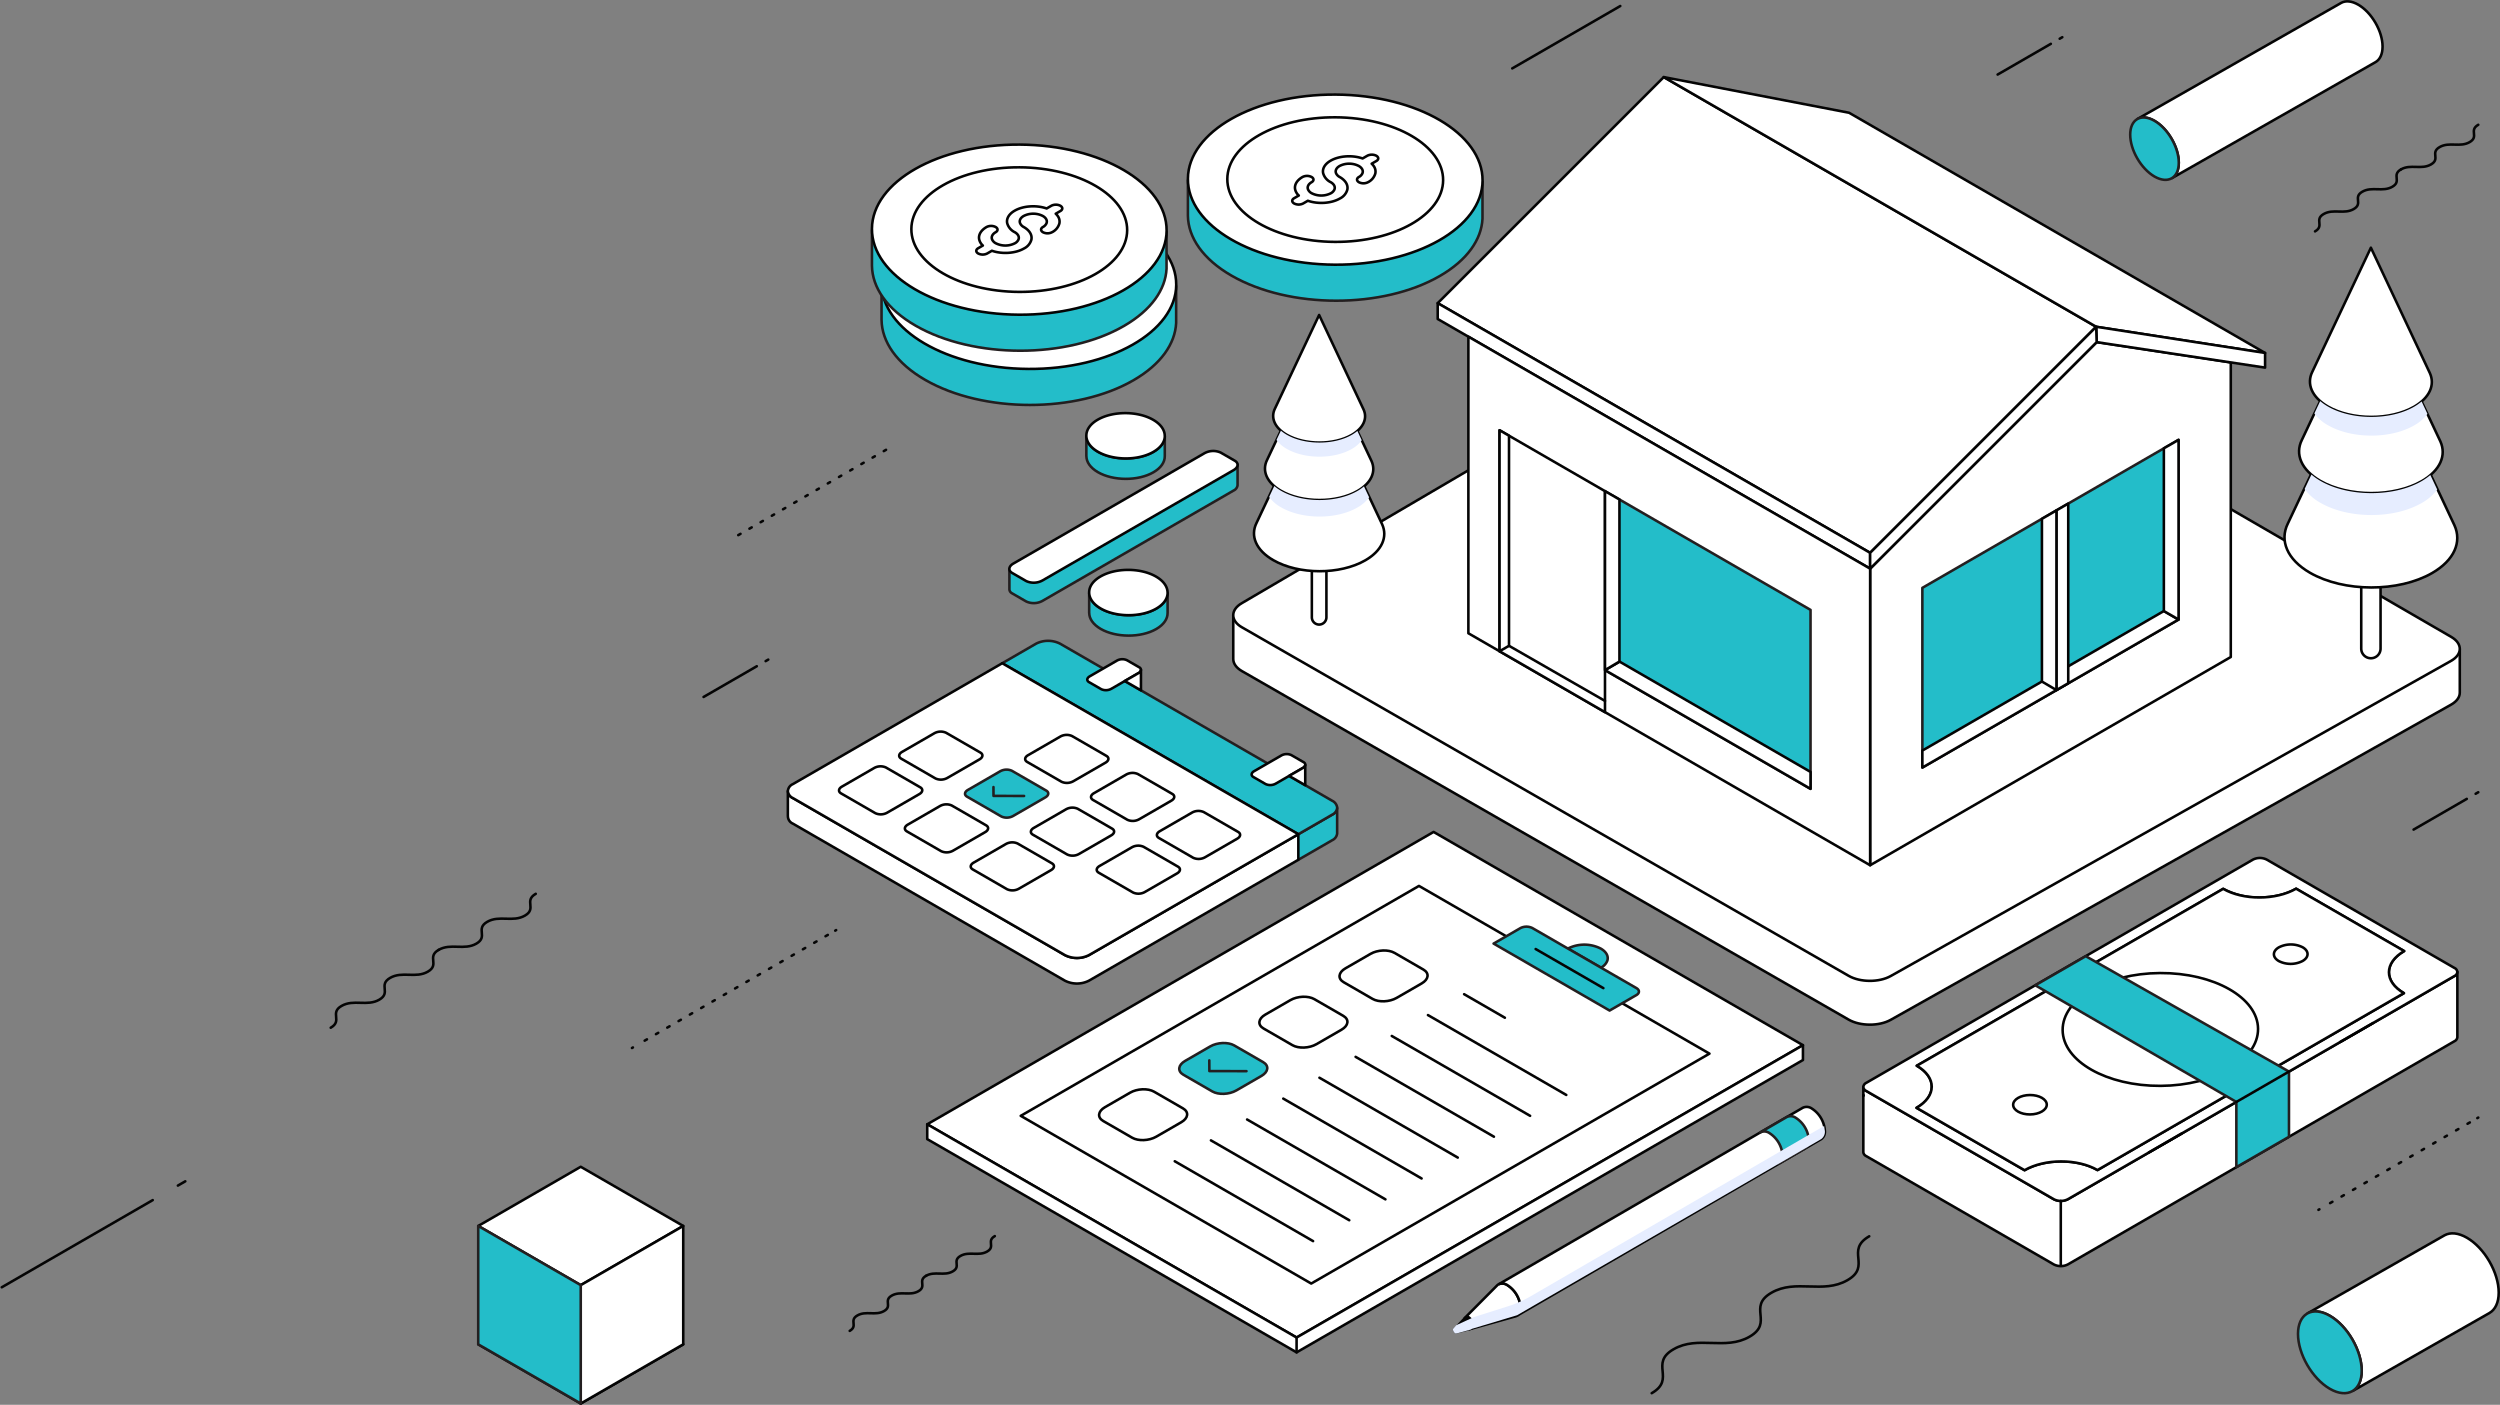 <svg xmlns="http://www.w3.org/2000/svg" width="967.005" height="543.383" viewBox="0 0 967.005 543.383">
  <rect x="0" y="0" width="967.005" height="543.383" fill="#808080" stroke="none"/>
  <g id="Group_66" data-name="Group 66" transform="translate(-743.636 -81.258)">
    <g id="Group_3" data-name="Group 3" transform="translate(1677.216 387.703)">
      <line id="Line_1" data-name="Line 1" x1="20.577" y2="11.881" transform="translate(0 2.563)" fill="#fff" stroke="#040404" stroke-linecap="round" stroke-linejoin="round" stroke-width="1"/>
      <line id="Line_2" data-name="Line 2" x1="1.008" y2="0.582" transform="translate(24.008)" fill="#fff" stroke="#040404" stroke-linecap="round" stroke-linejoin="round" stroke-width="1"/>
    </g>
    <g id="Group_4" data-name="Group 4" transform="translate(744.319 538.192)">
      <line id="Line_3" data-name="Line 3" x1="58.391" y2="33.715" transform="translate(0 7.273)" fill="#fff" stroke="#040404" stroke-linecap="round" stroke-linejoin="round" stroke-width="1"/>
      <line id="Line_4" data-name="Line 4" x1="2.86" y2="1.651" transform="translate(68.126)" fill="#fff" stroke="#040404" stroke-linecap="round" stroke-linejoin="round" stroke-width="1"/>
    </g>
    <g id="Group_5" data-name="Group 5" transform="translate(1015.783 336.399)">
      <line id="Line_5" data-name="Line 5" x1="20.577" y2="11.881" transform="translate(0 2.563)" fill="#fff" stroke="#040404" stroke-linecap="round" stroke-linejoin="round" stroke-width="1"/>
      <line id="Line_6" data-name="Line 6" x1="1.008" y2="0.582" transform="translate(24.008 0)" fill="#fff" stroke="#040404" stroke-linecap="round" stroke-linejoin="round" stroke-width="1"/>
    </g>
    <g id="Group_6" data-name="Group 6" transform="translate(1516.322 95.652)">
      <line id="Line_7" data-name="Line 7" x1="20.577" y2="11.881" transform="translate(0 2.563)" fill="#fff" stroke="#040404" stroke-linecap="round" stroke-linejoin="round" stroke-width="1"/>
      <line id="Line_8" data-name="Line 8" x1="1.008" y2="0.582" transform="translate(24.008)" fill="#fff" stroke="#040404" stroke-linecap="round" stroke-linejoin="round" stroke-width="1"/>
    </g>
    <g id="Group_9" data-name="Group 9" transform="translate(1640.418 513.539)">
      <g id="Group_8" data-name="Group 8" transform="translate(0 0)">
        <line id="Line_9" data-name="Line 9" x1="61.814" y2="35.692" fill="#fff"/>
        <g id="Group_7" data-name="Group 7">
          <line id="Line_10" data-name="Line 10" x1="0.356" y2="0.205" transform="translate(61.459)" fill="none" stroke="#040404" stroke-linecap="round" stroke-linejoin="round" stroke-width="1"/>
          <line id="Line_11" data-name="Line 11" x1="56.739" y2="32.761" transform="translate(1.81 1.885)" fill="none" stroke="#040404" stroke-linecap="round" stroke-linejoin="round" stroke-width="1" stroke-dasharray="1.023 4.092"/>
          <line id="Line_12" data-name="Line 12" x1="0.355" y2="0.205" transform="translate(0 35.486)" fill="none" stroke="#040404" stroke-linecap="round" stroke-linejoin="round" stroke-width="1"/>
        </g>
      </g>
    </g>
    <g id="Group_10" data-name="Group 10" transform="translate(1026.072 255.249)">
      <line id="Line_13" data-name="Line 13" x1="60.279" y2="34.805" transform="translate(0)" fill="#fff" stroke="#040404" stroke-linecap="round" stroke-linejoin="round" stroke-width="1" stroke-dasharray="1 4"/>
    </g>
    <g id="Group_11" data-name="Group 11" transform="translate(1639.102 129.524)">
      <path id="Path_13" data-name="Path 13" d="M1867.436,160.958c-3.736,2.158.408,4.551-3.329,6.707s-7.881-.236-11.618,1.922.407,4.551-3.331,6.709-7.883-.235-11.622,1.924.406,4.551-3.332,6.709" transform="translate(-1834.205 -143.696)" fill="none" stroke="#040404" stroke-linecap="round" stroke-linejoin="round" stroke-width="1"/>
      <path id="Path_14" data-name="Path 14" d="M1904.582,139.932c-3.736,2.157.408,4.55-3.328,6.707s-7.881-.236-11.618,1.922.406,4.551-3.331,6.708-7.884-.234-11.623,1.924" transform="translate(-1841.451 -139.932)" fill="none" stroke="#040404" stroke-linecap="round" stroke-linejoin="round" stroke-width="1"/>
    </g>
    <g id="Group_12" data-name="Group 12" transform="translate(1072.308 559.391)">
      <path id="Path_15" data-name="Path 15" d="M1173.364,682.221c-3.322,1.918.362,4.045-2.959,5.963s-7.006-.209-10.327,1.708.361,4.045-2.961,5.963-7.008-.208-10.331,1.711.362,4.046-2.961,5.964" transform="translate(-1143.825 -666.876)" fill="none" stroke="#040404" stroke-linecap="round" stroke-linejoin="round" stroke-width="1"/>
      <path id="Path_16" data-name="Path 16" d="M1206.383,663.53c-3.321,1.918.363,4.045-2.959,5.963s-7.005-.209-10.327,1.708.362,4.045-2.96,5.964-7.008-.209-10.331,1.71" transform="translate(-1150.266 -663.53)" fill="none" stroke="#040404" stroke-linecap="round" stroke-linejoin="round" stroke-width="1"/>
    </g>
    <g id="Group_13" data-name="Group 13" transform="translate(1382.523 559.454)">
      <path id="Path_17" data-name="Path 17" d="M1605.815,663.607c-9.461,5.462,1.033,11.52-8.428,16.982s-19.953-.6-29.414,4.866,1.03,11.522-8.432,16.985-19.96-.593-29.426,4.873,1.03,11.522-8.434,16.985" transform="translate(-1521.68 -663.607)" fill="none" stroke="#040404" stroke-linecap="round" stroke-linejoin="round" stroke-width="1"/>
    </g>
    <g id="Group_14" data-name="Group 14" transform="translate(1567.6 81.79)">
      <path id="Path_18" data-name="Path 18" d="M1845.355,99.28c0,2.97-1.049,5.054-2.745,6.022l0,0-78.687,44.834c1.62-1,2.614-3.053,2.614-5.948,0-5.951-4.207-13.2-9.4-16.2-2.537-1.465-4.839-1.642-6.529-.746l78.547-44.754.242-.139h0c1.694-.914,4.006-.745,6.558.726C1841.147,86.076,1845.355,93.33,1845.355,99.28Z" transform="translate(-1747.738 -81.79)" fill="#fff" stroke="#040404" stroke-linecap="round" stroke-linejoin="round" stroke-width="1"/>
      <path id="Path_19" data-name="Path 19" d="M1756.511,137.785c-2.537-1.465-4.839-1.642-6.529-.746l-.282.163c-1.6,1.006-2.588,3.053-2.588,5.932,0,5.95,4.208,13.2,9.4,16.2,2.611,1.507,4.974,1.652,6.677.663.036-.02.071-.042.105-.062,1.62-1,2.614-3.053,2.614-5.948C1765.907,148.034,1761.7,140.78,1756.511,137.785Z" transform="translate(-1747.112 -91.583)" fill="#23bdc9" stroke="#231f20" stroke-linecap="round" stroke-linejoin="round" stroke-width="1"/>
    </g>
    <g id="Group_15" data-name="Group 15" transform="translate(928.614 532.567)">
      <path id="Path_20" data-name="Path 20" d="M1048.1,653.75l-39.649,22.894L968.8,653.75l39.649-22.893Z" transform="translate(-968.799 -630.857)" fill="#fff" stroke="#040404" stroke-linecap="round" stroke-linejoin="round" stroke-width="1"/>
      <path id="Path_21" data-name="Path 21" d="M1048.1,709.521l-39.649,22.893L968.8,709.521l39.649-22.893Z" transform="translate(-968.799 -640.84)" fill="#fff" stroke="#040404" stroke-linecap="round" stroke-linejoin="round" stroke-width="1"/>
      <path id="Path_22" data-name="Path 22" d="M1056.743,704.529V658.742l-39.649,22.894v45.787Z" transform="translate(-977.444 -635.848)" fill="#fff" stroke="#040404" stroke-linecap="round" stroke-linejoin="round" stroke-width="1"/>
      <path id="Path_23" data-name="Path 23" d="M1008.448,681.635,968.8,658.742v45.787l39.649,22.893Z" transform="translate(-968.799 -635.848)" fill="#23bdc9" stroke="#231f20" stroke-linecap="round" stroke-linejoin="round" stroke-width="1"/>
    </g>
    <g id="Group_16" data-name="Group 16" transform="translate(1328.581 83.59)">
      <line id="Line_14" data-name="Line 14" x1="41.778" y2="24.123" transform="translate(0)" fill="#fff" stroke="#040404" stroke-linecap="round" stroke-linejoin="round" stroke-width="1"/>
    </g>
    <g id="Group_17" data-name="Group 17" transform="translate(871.563 426.988)">
      <path id="Path_24" data-name="Path 24" d="M913.034,479.947c-4.694,2.709.512,5.715-4.181,8.425s-9.9-.3-14.594,2.414.511,5.717-4.184,8.427-9.9-.294-14.6,2.417.511,5.717-4.184,8.427" transform="translate(-871.293 -458.263)" fill="none" stroke="#040404" stroke-linecap="round" stroke-linejoin="round" stroke-width="1"/>
      <path id="Path_25" data-name="Path 25" d="M959.693,453.535c-4.694,2.709.512,5.716-4.181,8.425s-9.9-.3-14.593,2.415.511,5.716-4.184,8.427-9.9-.294-14.6,2.418" transform="translate(-880.395 -453.535)" fill="none" stroke="#040404" stroke-linecap="round" stroke-linejoin="round" stroke-width="1"/>
    </g>
    <g id="Group_20" data-name="Group 20" transform="translate(988.088 441.026)">
      <g id="Group_19" data-name="Group 19" transform="translate(0 0)">
        <line id="Line_15" data-name="Line 15" x1="78.97" y2="45.597" fill="#fff"/>
        <g id="Group_18" data-name="Group 18">
          <line id="Line_16" data-name="Line 16" x1="0.355" y2="0.205" transform="translate(78.614)" fill="none" stroke="#040404" stroke-linecap="round" stroke-linejoin="round" stroke-width="1"/>
          <line id="Line_17" data-name="Line 17" x1="73.951" y2="42.699" transform="translate(1.792 1.863)" fill="none" stroke="#040404" stroke-linecap="round" stroke-linejoin="round" stroke-width="1" stroke-dasharray="1.01 4.039"/>
          <line id="Line_18" data-name="Line 18" x1="0.355" y2="0.205" transform="translate(0 45.392)" fill="none" stroke="#040404" stroke-linecap="round" stroke-linejoin="round" stroke-width="1"/>
        </g>
      </g>
    </g>
    <g id="Group_21" data-name="Group 21" transform="translate(1632.508 558.319)">
      <path id="Path_26" data-name="Path 26" d="M1904.627,685.148c0,3.894-1.375,6.625-3.6,7.894l0,.007-52.821,30.1c2.123-1.311,3.427-4,3.427-7.8,0-7.8-5.515-17.309-12.317-21.236-3.326-1.919-6.343-2.151-8.559-.978l52.638-29.992.317-.182h0c2.22-1.2,5.252-.978,8.6.952C1899.113,667.842,1904.627,677.35,1904.627,685.148Z" transform="translate(-1826.994 -662.224)" fill="#fff" stroke="#040404" stroke-linecap="round" stroke-linejoin="round" stroke-width="1"/>
      <path id="Path_27" data-name="Path 27" d="M1838.494,700.7c-3.326-1.919-6.343-2.151-8.559-.978l-.369.213c-2.1,1.319-3.392,4-3.392,7.775,0,7.8,5.515,17.3,12.32,21.233,3.423,1.976,6.52,2.166,8.753.869.048-.026.092-.054.137-.08,2.123-1.311,3.427-4,3.427-7.8C1850.811,714.132,1845.3,704.625,1838.494,700.7Z" transform="translate(-1826.174 -668.808)" fill="#23bdc9" stroke="#231f20" stroke-linecap="round" stroke-linejoin="round" stroke-width="1"/>
    </g>
    <g id="Group_65" data-name="Group 65" transform="translate(1048.381 111.076)">
      <g id="Group_28" data-name="Group 28" transform="translate(172.277 65.989)">
        <g id="Group_23" data-name="Group 23" transform="translate(0 10.476)">
          <path id="Path_28" data-name="Path 28" d="M1798.949,358.961V375.9c.023,1.7-1.108,3.4-3.378,4.679l-216.732,121.9c-4.485,2.525-11.806,2.494-16.267-.07l-234.7-134.823c-2.231-1.286-3.346-2.974-3.346-4.671V346.089l12.278,6.987,204.316-119.913c4.454-2.58,11.751-2.571,16.2.008l221.5,128.386.341-1.364Z" transform="translate(-1324.521 -214.293)" fill="#fff" stroke="#040404" stroke-linecap="round" stroke-linejoin="round" stroke-width="1"/>
          <g id="Group_22" data-name="Group 22">
            <path id="Path_29" data-name="Path 29" d="M1578.838,481.847c-4.486,2.523-11.807,2.489-16.27-.074l-234.7-134.823c-4.463-2.564-4.468-6.767-.011-9.341l213.256-125.082c4.457-2.575,11.746-2.569,16.2.011L1795.63,350.665c4.453,2.581,4.426,6.757-.06,9.28Z" transform="translate(-1324.521 -210.599)" fill="#fff"/>
            <path id="Path_30" data-name="Path 30" d="M1578.838,481.847c-4.486,2.523-11.807,2.489-16.27-.074l-234.7-134.823c-4.463-2.564-4.468-6.767-.011-9.341l213.256-125.082c4.457-2.575,11.746-2.569,16.2.011L1795.63,350.665c4.453,2.581,4.426,6.757-.06,9.28Z" transform="translate(-1324.521 -210.599)" fill="none" stroke="#040404" stroke-linecap="round" stroke-linejoin="round" stroke-width="1"/>
          </g>
        </g>
        <g id="Group_25" data-name="Group 25" transform="translate(8.022 26.022)">
          <g id="Group_24" data-name="Group 24" transform="translate(22.38 88.815)">
            <path id="Path_31" data-name="Path 31" d="M1364.37,368.657a2.818,2.818,0,0,1-2.818-2.818v-25.3a2.818,2.818,0,1,1,5.636,0v25.3A2.818,2.818,0,0,1,1364.37,368.657Z" transform="translate(-1361.552 -337.716)" fill="#fff" stroke="#040404" stroke-linecap="round" stroke-linejoin="round" stroke-width="1"/>
          </g>
          <path id="Path_32" data-name="Path 32" d="M1377.369,330.785c-9.805,5.659-25.754,5.625-35.637-.068-6.732-3.885-8.9-9.409-6.484-14.322l.113-.237,24.127-51.124,24.387,51.858C1386.044,321.7,1383.875,327.023,1377.369,330.785Z" transform="translate(-1334.292 -235.89)" fill="#fff" stroke="#040404" stroke-linecap="round" stroke-linejoin="round" stroke-width="1"/>
          <path id="Path_33" data-name="Path 33" d="M1375.28,300.536c-8.15,4.705-21.41,4.676-29.626-.056-5.6-3.231-7.4-7.822-5.39-11.908l.094-.2,20.057-42.5,20.274,43.111C1382.492,292.987,1380.689,297.409,1375.28,300.536Z" transform="translate(-1335.219 -232.46)" fill="#fff" stroke="#040404" stroke-linecap="round" stroke-linejoin="round" stroke-width="1"/>
          <path id="Path_34" data-name="Path 34" d="M1373.721,275.922c-6.917,3.992-18.169,3.969-25.142-.048-4.75-2.741-6.28-6.638-4.575-10.1l.08-.167,17.022-36.067,17.2,36.585C1379.842,269.515,1378.311,273.268,1373.721,275.922Z" transform="translate(-1335.91 -229.535)" fill="#fff" stroke="#040404" stroke-linecap="round" stroke-linejoin="round" stroke-width="1"/>
          <path id="Path_35" data-name="Path 35" d="M1377.878,287.759a11.855,11.855,0,0,1-3.873,3.37c-6.923,3.994-18.168,3.969-25.144-.052a12.21,12.21,0,0,1-3.96-3.44l1.7-3.6a15.011,15.011,0,0,0,2.261,1.586c6.975,4.02,18.221,4.046,25.144.052a14.326,14.326,0,0,0,2.175-1.525Z" transform="translate(-1336.191 -239.292)" fill="#e6edff" style="mix-blend-mode: multiply;isolation: isolate"/>
          <path id="Path_36" data-name="Path 36" d="M1380.1,314.5a13.906,13.906,0,0,1-4.541,3.951c-8.116,4.684-21.3,4.653-29.479-.061a14.3,14.3,0,0,1-4.643-4.033l1.991-4.216a17.626,17.626,0,0,0,2.652,1.859c8.177,4.714,21.363,4.745,29.479.062a16.842,16.842,0,0,0,2.55-1.788Z" transform="translate(-1335.571 -243.965)" fill="#e6edff" style="mix-blend-mode: multiply;isolation: isolate"/>
        </g>
        <g id="Group_27" data-name="Group 27" transform="translate(406.629)">
          <g id="Group_26" data-name="Group 26" transform="translate(29.678 117.776)">
            <path id="Path_37" data-name="Path 37" d="M1859.7,382.326a3.737,3.737,0,0,1-3.737-3.737V345.032a3.737,3.737,0,0,1,7.473,0v33.556A3.736,3.736,0,0,1,1859.7,382.326Z" transform="translate(-1855.962 -341.296)" fill="#fff" stroke="#040404" stroke-linecap="round" stroke-linejoin="round" stroke-width="1"/>
          </g>
          <path id="Path_38" data-name="Path 38" d="M1876.936,332.1c-13,7.5-34.151,7.46-47.258-.09-8.927-5.152-11.8-12.477-8.6-18.993l.15-.315,31.995-67.794,32.339,68.768C1888.44,320.061,1885.564,327.117,1876.936,332.1Z" transform="translate(-1819.813 -206.266)" fill="#fff" stroke="#040404" stroke-linecap="round" stroke-linejoin="round" stroke-width="1"/>
          <path id="Path_39" data-name="Path 39" d="M1874.166,291.993c-10.808,6.239-28.391,6.2-39.287-.075-7.422-4.284-9.812-10.373-7.147-15.789l.125-.262,26.6-56.358,26.885,57.168C1883.73,281.981,1881.339,287.846,1874.166,291.993Z" transform="translate(-1821.042 -201.718)" fill="#fff" stroke="#040404" stroke-linecap="round" stroke-linejoin="round" stroke-width="1"/>
          <path id="Path_40" data-name="Path 40" d="M1872.1,259.352c-9.172,5.294-24.093,5.262-33.34-.064-6.3-3.635-8.326-8.8-6.065-13.4l.106-.222,22.572-47.828,22.814,48.515C1880.216,250.856,1878.187,255.833,1872.1,259.352Z" transform="translate(-1821.959 -197.839)" fill="#fff" stroke="#040404" stroke-linecap="round" stroke-linejoin="round" stroke-width="1"/>
          <path id="Path_41" data-name="Path 41" d="M1877.611,275.049a15.742,15.742,0,0,1-5.136,4.469c-9.179,5.3-24.093,5.263-33.342-.069a16.181,16.181,0,0,1-5.251-4.561l2.252-4.767a19.958,19.958,0,0,0,3,2.1c9.249,5.331,24.163,5.366,33.342.07a19.014,19.014,0,0,0,2.884-2.023Z" transform="translate(-1822.332 -210.778)" fill="#e6edff" style="mix-blend-mode: multiply;isolation: isolate"/>
          <path id="Path_42" data-name="Path 42" d="M1880.559,310.515a18.45,18.45,0,0,1-6.021,5.24c-10.763,6.21-28.248,6.17-39.092-.08a18.971,18.971,0,0,1-6.156-5.348l2.64-5.59a23.38,23.38,0,0,0,3.515,2.465c10.844,6.251,28.329,6.291,39.092.081a22.327,22.327,0,0,0,3.381-2.371Z" transform="translate(-1821.51 -216.975)" fill="#e6edff" style="mix-blend-mode: multiply;isolation: isolate"/>
        </g>
      </g>
      <path id="Path_43" data-name="Path 43" d="M1764.085,250.191v113.94l-139.5,80.549V329.966l87.627-87.627Z" transform="translate(-1205.959 -139.816)" fill="#fff" stroke="#040404" stroke-linecap="round" stroke-linejoin="round" stroke-width="1"/>
      <g id="Group_29" data-name="Group 29" transform="translate(257.264 398.32)">
        <path id="Path_44" data-name="Path 44" d="M1429.715,708.4c0,.53-.374.742-.836.475a1.84,1.84,0,0,1-.836-1.441c0-.53.374-.742.836-.475A1.84,1.84,0,0,1,1429.715,708.4Z" transform="translate(-1428.04 -621.289)" fill="#040404"/>
        <path id="Path_45" data-name="Path 45" d="M1436.068,705.212a1.835,1.835,0,0,1-.258,1.013.831.831,0,0,1-.587.354l-.064.015L1429.408,708l-1.146-2.034,3.9-4.107h0a1.082,1.082,0,0,1,.8-.456,1.5,1.5,0,0,1,.984.167A4.654,4.654,0,0,1,1436.068,705.212Z" transform="translate(-1428.079 -620.312)" fill="#040404"/>
        <path id="Path_46" data-name="Path 46" d="M1455.32,695.151a3.494,3.494,0,0,1-1.36,3.131,2.356,2.356,0,0,1-.794.333h-.01l-16.639,4.657c.164-.248.649-.42.649-.841a4.653,4.653,0,0,0-2.114-3.642c-.382-.218-.344-.284-.652-.259l11.823-11.9,0,0a2.5,2.5,0,0,1,.585-.466h0a3.539,3.539,0,0,1,3.5.378A11,11,0,0,1,1455.32,695.151Z" transform="translate(-1429.178 -617.531)" fill="#fff" stroke="#040404" stroke-miterlimit="10" stroke-width="1"/>
        <path id="Path_47" data-name="Path 47" d="M1575.743,611.931a3.487,3.487,0,0,1-1.429,3.185L1456.673,683.39l0,0a3.494,3.494,0,0,0,1.36-3.131,11,11,0,0,0-5-8.61,3.54,3.54,0,0,0-3.5-.378l117.586-68.244.1-.055a3.5,3.5,0,0,1,3.533.352A11.005,11.005,0,0,1,1575.743,611.931Z" transform="translate(-1431.885 -602.634)" fill="#fff" stroke="#040404" stroke-miterlimit="10" stroke-width="1"/>
        <path id="Path_48" data-name="Path 48" d="M1572.92,613.257a3.5,3.5,0,0,1,3.533.352,11,11,0,0,1,5,8.61,3.489,3.489,0,0,1-1.429,3.186l10.175-5.925a3.49,3.49,0,0,0,1.429-3.186,11,11,0,0,0-5-8.61,3.476,3.476,0,0,0-3.525-.338Z" transform="translate(-1453.974 -603.417)" fill="#23bdc9" stroke="#231f20" stroke-linecap="round" stroke-linejoin="round" stroke-width="1"/>
        <path id="Path_49" data-name="Path 49" d="M1571.892,613.537a3.488,3.488,0,0,1-1.429,3.185l-16.381,9.5-101.226,58.611-17.476,5.27-.4.266-5.617,1.557v0a.649.649,0,0,1-.491-.1,1.842,1.842,0,0,1-.833-1.438.611.611,0,0,1,.178-.487v0l1.087-1.2,6.9-3.168.065-.015,13.32-4.225a41.652,41.652,0,0,0,8.319-3.68l97.3-56.473,16.381-9.5Z" transform="translate(-1428.039 -604.245)" fill="#e6edff" style="mix-blend-mode: multiply;isolation: isolate"/>
      </g>
      <path id="Path_50" data-name="Path 50" d="M1420.851,204.9l87.44-87.44,167.263,96.578-87.443,87.443Z" transform="translate(-1169.488 -117.462)" fill="#fff" stroke="#040404" stroke-linecap="round" stroke-linejoin="round" stroke-width="1"/>
      <path id="Path_51" data-name="Path 51" d="M1588.112,320.548v6.129L1420.851,230.1v-6.129Z" transform="translate(-1169.488 -136.528)" fill="#fff" stroke="#040404" stroke-linecap="round" stroke-linejoin="round" stroke-width="1"/>
      <path id="Path_52" data-name="Path 52" d="M1590.7,329.506V444.221l-155.4-89.733V239.773Z" transform="translate(-1172.074 -139.357)" fill="#fff" stroke="#040404" stroke-linecap="round" stroke-linejoin="round" stroke-width="1"/>
      <path id="Path_53" data-name="Path 53" d="M1527.358,117.462l71.684,13.8,160.906,92.907-65.327-10.126Z" transform="translate(-1188.555 -117.462)" fill="#fff" stroke="#040404" stroke-linecap="round" stroke-linejoin="round" stroke-width="1"/>
      <path id="Path_54" data-name="Path 54" d="M1796.419,245.224V250.9l-65.143-9.86-.184-5.945Z" transform="translate(-1225.026 -138.52)" fill="#fff" stroke="#040404" stroke-linecap="round" stroke-linejoin="round" stroke-width="1"/>
      <g id="Group_34" data-name="Group 34" transform="translate(275.286 136.604)">
        <g id="Group_30" data-name="Group 30" transform="translate(40.782 23.557)">
          <path id="Path_55" data-name="Path 55" d="M1579.17,427.692v-69.22l-79.505-45.927v69.218Z" transform="translate(-1499.665 -312.545)" fill="#23bdc9" stroke="#231f20" stroke-linecap="round" stroke-linejoin="round" stroke-width="1"/>
          <path id="Path_56" data-name="Path 56" d="M1579.17,435.531l-.011,6.536-79.495-45.925,5.662-3.269Z" transform="translate(-1499.665 -326.925)" fill="#fff" stroke="#040404" stroke-linecap="round" stroke-linejoin="round" stroke-width="1"/>
        </g>
        <g id="Group_33" data-name="Group 33">
          <g id="Group_31" data-name="Group 31">
            <path id="Path_57" data-name="Path 57" d="M1490.773,307.409l-40.782-23.557v85.484l40.782,23.557Z" transform="translate(-1449.991 -283.852)" fill="#fff" stroke="#040404" stroke-linecap="round" stroke-linejoin="round" stroke-width="1"/>
          </g>
          <g id="Group_32" data-name="Group 32">
            <path id="Path_58" data-name="Path 58" d="M1449.991,283.852l3.656,2.111v81.263l-3.656,2.111Z" transform="translate(-1449.991 -283.852)" fill="#fff" stroke="#040404" stroke-linecap="round" stroke-linejoin="round" stroke-width="1"/>
          </g>
          <line id="Line_19" data-name="Line 19" x2="37.126" y2="21.319" transform="translate(3.656 83.374)" fill="#fff" stroke="#040404" stroke-linecap="round" stroke-linejoin="round" stroke-width="1"/>
        </g>
        <path id="Path_59" data-name="Path 59" d="M1499.665,381.763l5.59-3.311V315.771l-5.59-3.227Z" transform="translate(-1458.883 -288.988)" fill="#fff" stroke="#040404" stroke-linecap="round" stroke-linejoin="round" stroke-width="1"/>
      </g>
      <g id="Group_36" data-name="Group 36" transform="translate(438.827 140.317)">
        <path id="Path_60" data-name="Path 60" d="M1649.2,415.127l-.011-69.5,99.086-57.256.011,69.5Z" transform="translate(-1649.191 -288.374)" fill="#23bdc9" stroke="#231f20" stroke-linecap="round" stroke-linejoin="round" stroke-width="1"/>
        <path id="Path_61" data-name="Path 61" d="M1649.191,423l.011,6.563,99.086-57.256-5.685-3.283Z" transform="translate(-1649.191 -302.812)" fill="#fff" stroke="#040404" stroke-linecap="round" stroke-linejoin="round" stroke-width="1"/>
        <path id="Path_62" data-name="Path 62" d="M1768.656,288.374l-5.685,3.278v62.936l5.685,3.283Z" transform="translate(-1669.559 -288.374)" fill="#fff" stroke="#040404" stroke-linecap="round" stroke-linejoin="round" stroke-width="1"/>
        <g id="Group_35" data-name="Group 35" transform="translate(46.249 24.65)">
          <path id="Path_63" data-name="Path 63" d="M1712.365,390.538l4.561-2.642V318.4l-4.561,2.642Z" transform="translate(-1706.749 -318.399)" fill="#fff" stroke="#040404" stroke-linecap="round" stroke-linejoin="round" stroke-width="1"/>
          <path id="Path_64" data-name="Path 64" d="M1711.14,391.114l-5.615-3.3V324.878l5.615-3.261Z" transform="translate(-1705.525 -318.975)" fill="#fff" stroke="#040404" stroke-linecap="round" stroke-linejoin="round" stroke-width="1"/>
        </g>
      </g>
      <path id="Path_65" data-name="Path 65" d="M1712.025,235.1l.184,5.945-87.627,87.627v-6.129Z" transform="translate(-1205.959 -138.52)" fill="#fff" stroke="#040404" stroke-linecap="round" stroke-linejoin="round" stroke-width="1"/>
      <g id="Group_37" data-name="Group 37" transform="translate(154.53 6.406)">
        <path id="Path_66" data-name="Path 66" d="M1417.106,166.682v14.265c-.4,8.028-5.861,15.971-16.414,22.09-22.117,12.838-58.2,12.816-80.6-.05-11.184-6.423-16.832-14.832-16.936-23.241,0-.077,0-.154,0-.231V179.5l.009-13.477,3.291.018,107.486.626Z" transform="translate(-1302.95 -132.56)" fill="#23bdc9" stroke="#231f20" stroke-linecap="round" stroke-linejoin="round" stroke-width="1"/>
        <ellipse id="Ellipse_1" data-name="Ellipse 1" cx="32.901" cy="56.989" rx="32.901" ry="56.989" transform="translate(0 65.801) rotate(-89.639)" fill="#fff" stroke="#040404" stroke-linecap="round" stroke-linejoin="round" stroke-width="1"/>
        <ellipse id="Ellipse_2" data-name="Ellipse 2" cx="24.095" cy="41.737" rx="24.095" ry="41.737" transform="matrix(0.006, -1, 1, 0.006, 15.308, 57.091)" fill="#fff" stroke="#040404" stroke-linecap="round" stroke-linejoin="round" stroke-width="1"/>
        <path id="Path_67" data-name="Path 67" d="M1385.257,156.158a1.615,1.615,0,0,1-.394.3l-1.814,1.052a5.386,5.386,0,0,1,.8.934,3.63,3.63,0,0,1,.612,2.805,5.417,5.417,0,0,1-2.86,3.428,3.852,3.852,0,0,1-3.491,0,1.714,1.714,0,0,1-.412-.322c-.521-.535-.4-1.233.394-1.7a3.045,3.045,0,0,0,1.37-1.424c.4-.988-.068-2.071-1.415-2.847a8.182,8.182,0,0,0-7.4,0c-1.323.766-1.782,1.845-1.379,2.828a3.134,3.134,0,0,0,1.411,1.451c2.321,1.328,3.3,3.142,2.947,4.878a5.432,5.432,0,0,1-2.856,3.422c-3.341,1.941-8.491,2.24-12.417.88l-1.813,1.052a3.852,3.852,0,0,1-3.491,0,1.745,1.745,0,0,1-.417-.322c-.526-.54-.394-1.233.394-1.7l1.025-.594.794-.458a4.585,4.585,0,0,1-1.406-2.352c-.358-1.718.6-3.509,2.86-4.819a3.853,3.853,0,0,1,3.491,0c.816.467.956,1.174.417,1.713a1.6,1.6,0,0,1-.395.3c-1.323.767-1.782,1.841-1.378,2.824a3.131,3.131,0,0,0,1.41,1.451,8.2,8.2,0,0,0,7.412,0,3.044,3.044,0,0,0,1.369-1.424c.4-.988-.068-2.071-1.414-2.846a5.562,5.562,0,0,1-2.942-3.486c-.354-1.718.6-3.509,2.865-4.823,3.341-1.94,8.491-2.24,12.4-.875l1.813-1.052a3.85,3.85,0,0,1,3.491,0C1385.656,154.916,1385.8,155.618,1385.257,156.158Z" transform="translate(-1311.75 -130.413)" fill="#fff" stroke="#040404" stroke-linecap="round" stroke-linejoin="round" stroke-width="1"/>
      </g>
      <g id="Group_38" data-name="Group 38" transform="translate(36.036 46.73)">
        <path id="Path_68" data-name="Path 68" d="M1272.775,215.8v14.265c-.4,8.028-5.861,15.97-16.414,22.089-22.117,12.839-58.2,12.816-80.6-.049-11.183-6.423-16.831-14.833-16.935-23.242-.005-.076-.005-.154-.005-.231v-.018l.009-13.477,3.291.018,107.485.626Z" transform="translate(-1158.619 -181.677)" fill="#23bdc9" stroke="#231f20" stroke-linecap="round" stroke-linejoin="round" stroke-width="1"/>
        <ellipse id="Ellipse_3" data-name="Ellipse 3" cx="32.901" cy="56.989" rx="32.901" ry="56.989" transform="translate(0 65.801) rotate(-89.64)" fill="#fff" stroke="#040404" stroke-linecap="round" stroke-linejoin="round" stroke-width="1"/>
        <ellipse id="Ellipse_4" data-name="Ellipse 4" cx="24.095" cy="41.736" rx="24.095" ry="41.736" transform="translate(15.308 57.091) rotate(-89.64)" fill="#fff" stroke="#040404" stroke-linecap="round" stroke-linejoin="round" stroke-width="1"/>
        <path id="Path_69" data-name="Path 69" d="M1240.927,205.275a1.6,1.6,0,0,1-.394.3l-1.814,1.053a5.308,5.308,0,0,1,.8.933,3.631,3.631,0,0,1,.612,2.806,5.418,5.418,0,0,1-2.86,3.427,3.851,3.851,0,0,1-3.49,0,1.684,1.684,0,0,1-.413-.322c-.521-.534-.4-1.233.395-1.7a3.047,3.047,0,0,0,1.369-1.424c.4-.988-.068-2.071-1.415-2.846a8.179,8.179,0,0,0-7.4,0c-1.323.766-1.781,1.845-1.378,2.829a3.135,3.135,0,0,0,1.41,1.451c2.321,1.328,3.3,3.141,2.947,4.877a5.429,5.429,0,0,1-2.856,3.423c-3.341,1.94-8.491,2.239-12.416.879l-1.813,1.052a3.852,3.852,0,0,1-3.491,0,1.745,1.745,0,0,1-.417-.322c-.525-.539-.394-1.233.395-1.7l1.025-.594.793-.457a4.592,4.592,0,0,1-1.406-2.353c-.358-1.718.6-3.509,2.86-4.818a3.847,3.847,0,0,1,3.491,0c.816.466.956,1.174.417,1.713a1.637,1.637,0,0,1-.394.3c-1.324.766-1.781,1.84-1.378,2.824a3.135,3.135,0,0,0,1.41,1.451,8.2,8.2,0,0,0,7.412,0,3.05,3.05,0,0,0,1.369-1.424c.4-.988-.068-2.072-1.415-2.847a5.565,5.565,0,0,1-2.943-3.486c-.353-1.718.6-3.509,2.865-4.823,3.341-1.94,8.491-2.24,12.4-.875l1.814-1.052a3.851,3.851,0,0,1,3.49,0C1241.325,204.033,1241.466,204.736,1240.927,205.275Z" transform="translate(-1167.419 -179.531)" fill="#fff" stroke="#040404" stroke-linecap="round" stroke-linejoin="round" stroke-width="1"/>
      </g>
      <g id="Group_39" data-name="Group 39" transform="translate(32.32 25.751)">
        <path id="Path_70" data-name="Path 70" d="M1268.249,190.246v14.266c-.4,8.028-5.862,15.971-16.415,22.09-22.117,12.838-58.2,12.815-80.6-.05-11.183-6.423-16.831-14.833-16.935-23.241,0-.077,0-.154,0-.232v-.018l.009-13.477,3.292.018,107.485.626Z" transform="translate(-1154.092 -156.124)" fill="#23bdc9" stroke="#231f20" stroke-linecap="round" stroke-linejoin="round" stroke-width="1"/>
        <ellipse id="Ellipse_5" data-name="Ellipse 5" cx="32.901" cy="56.989" rx="32.901" ry="56.989" transform="translate(0 65.801) rotate(-89.64)" fill="#fff" stroke="#040404" stroke-linecap="round" stroke-linejoin="round" stroke-width="1"/>
        <ellipse id="Ellipse_6" data-name="Ellipse 6" cx="24.095" cy="41.736" rx="24.095" ry="41.736" transform="matrix(0.006, -1, 1, 0.006, 15.308, 57.091)" fill="#fff" stroke="#040404" stroke-linecap="round" stroke-linejoin="round" stroke-width="1"/>
        <path id="Path_71" data-name="Path 71" d="M1236.4,179.722a1.639,1.639,0,0,1-.394.3l-1.814,1.052a5.32,5.32,0,0,1,.8.933,3.636,3.636,0,0,1,.612,2.806,5.42,5.42,0,0,1-2.861,3.427,3.846,3.846,0,0,1-3.49,0,1.7,1.7,0,0,1-.413-.322c-.521-.534-.4-1.232.395-1.7a3.043,3.043,0,0,0,1.369-1.423c.4-.988-.068-2.072-1.414-2.847a8.181,8.181,0,0,0-7.4,0c-1.323.766-1.782,1.845-1.378,2.828a3.135,3.135,0,0,0,1.41,1.451c2.321,1.328,3.3,3.141,2.947,4.877a5.429,5.429,0,0,1-2.856,3.423c-3.341,1.94-8.491,2.24-12.416.879l-1.814,1.052a3.852,3.852,0,0,1-3.491,0,1.724,1.724,0,0,1-.417-.322c-.526-.539-.394-1.233.395-1.7l1.025-.594.793-.458a4.588,4.588,0,0,1-1.406-2.353c-.358-1.718.6-3.508,2.86-4.818a3.852,3.852,0,0,1,3.491,0c.816.467.957,1.174.417,1.713a1.636,1.636,0,0,1-.394.3c-1.324.766-1.781,1.841-1.378,2.824a3.134,3.134,0,0,0,1.41,1.451,8.2,8.2,0,0,0,7.412,0,3.045,3.045,0,0,0,1.369-1.424c.4-.988-.068-2.071-1.415-2.847a5.565,5.565,0,0,1-2.942-3.486c-.353-1.718.6-3.508,2.865-4.823,3.341-1.94,8.491-2.239,12.4-.874l1.814-1.052a3.848,3.848,0,0,1,3.49,0C1236.8,178.479,1236.939,179.182,1236.4,179.722Z" transform="translate(-1162.892 -153.977)" fill="#fff" stroke="#040404" stroke-linecap="round" stroke-linejoin="round" stroke-width="1"/>
      </g>
      <g id="Group_50" data-name="Group 50" transform="translate(415.993 302.048)">
        <g id="Group_49" data-name="Group 49">
          <g id="Group_48" data-name="Group 48">
            <g id="Group_47" data-name="Group 47">
              <g id="Group_44" data-name="Group 44">
                <path id="Path_72" data-name="Path 72" d="M1621.379,586.747a.488.488,0,0,0,.019.164.031.031,0,0,1-.019-.01v21.854a.512.512,0,0,0,.019.173,1.931,1.931,0,0,0,1.09,1.37l72.594,41.922a6.019,6.019,0,0,0,5.4-.01l149.54-86.342a1.93,1.93,0,0,0,1.129-1.544v-25.24a1.911,1.911,0,0,1-1.129,1.572l-.067.039-4.6,2.653-8.192,4.738-8.191,4.727-8.2,4.727-8.191,4.738-8.192,4.727-8.2,4.728-95.7,55.256a5.957,5.957,0,0,1-5.4.01l-46.312-26.735-4.081-2.364-8.163-4.708-4.071-2.355-8.162-4.708-1.717-.994-.087-.048a1.864,1.864,0,0,1-1.1-1.544h-.009Z" transform="translate(-1621.379 -494.986)" fill="#fff" stroke="#040404" stroke-linecap="round" stroke-linejoin="round" stroke-width="1"/>
                <path id="Path_73" data-name="Path 73" d="M1621.379,597.14v.154a.031.031,0,0,0,.019.01A.488.488,0,0,1,1621.379,597.14Z" transform="translate(-1621.379 -505.378)" fill="#e8e8e8" stroke="#000" stroke-linecap="round" stroke-linejoin="round" stroke-width="1"/>
                <path id="Path_74" data-name="Path 74" d="M1621.39,573.928a1.864,1.864,0,0,0,1.1,1.544l.087.048,1.718.994,8.162,4.708,4.071,2.355,8.163,4.708,4.081,2.364,46.312,26.735a5.957,5.957,0,0,0,5.4-.01l95.7-55.256,8.2-4.728,8.192-4.727,8.191-4.738,8.2-4.727,8.191-4.727,8.192-4.738,4.6-2.653.067-.039a1.911,1.911,0,0,0,1.129-1.572,1.869,1.869,0,0,0-1.11-1.553l-72.594-41.9a5.938,5.938,0,0,0-5.394.01l-149.54,86.333A1.928,1.928,0,0,0,1621.39,573.928ZM1647.595,572a8.051,8.051,0,0,0-.569-1.466,9.625,9.625,0,0,0-.627-1.013c-.077-.126-.174-.251-.27-.377a1.412,1.412,0,0,0-.116-.135c-.135-.173-.28-.338-.424-.5s-.309-.338-.483-.5a14.946,14.946,0,0,0-3.049-2.267l118.52-68.426a29.2,29.2,0,0,0,14.974,3.329c.637-.02,1.274-.058,1.91-.106a32.489,32.489,0,0,0,4.67-.734,24.164,24.164,0,0,0,6.648-2.548l41.787,24.131c-.241.135-.473.279-.7.424a15.457,15.457,0,0,0-1.775,1.331,12.118,12.118,0,0,0-1.795,1.9c-.1.125-.184.26-.28.395s-.174.271-.251.406a.174.174,0,0,0-.048.067c-.048.077-.1.164-.135.241a.393.393,0,0,0-.039.087c-.067.144-.135.279-.2.415s-.116.27-.173.415-.1.27-.145.415a4.488,4.488,0,0,0-.145.511,1.514,1.514,0,0,0-.057.289,3.8,3.8,0,0,0-.077.463c-.01.135-.03.27-.039.406a6.923,6.923,0,0,0,.183,2.035,7.814,7.814,0,0,0,.28.888c.058.145.116.289.183.434s.135.289.213.434a8.169,8.169,0,0,0,.849,1.312h.009a6.011,6.011,0,0,0,.377.473c.1.106.183.2.289.309.126.135.251.27.4.4a13.58,13.58,0,0,0,1.728,1.419h.01c.2.144.395.28.607.406s.425.269.646.4l-5.48,3.164h-.01l-8.181,4.727h-.01l-8.172,4.728-.02.01-8.181,4.727h-.01l-8.192,4.728h-.009l-8.172,4.727h-.02l-72.063,41.613c-7.758-4.477-20.378-4.447-28.193.058l-28.887-16.682h-.01l-4.061-2.354h-.01l-4.071-2.354h-.01l-4.081-2.355-.666-.386c.4-.232.781-.473,1.148-.724.174-.125.357-.25.521-.376a12.042,12.042,0,0,0,1.389-1.167c.135-.135.27-.27.406-.415s.25-.28.366-.415c.1-.106.184-.222.27-.328a.551.551,0,0,0,.068-.087q.174-.218.319-.434a7.005,7.005,0,0,0,.521-.868,3.035,3.035,0,0,0,.174-.348,4.229,4.229,0,0,0,.27-.646c.039-.116.087-.222.116-.337.048-.154.087-.3.125-.454a1.547,1.547,0,0,0,.057-.29h.01c.01-.067.019-.135.029-.192a3.394,3.394,0,0,0,.058-.434,1.846,1.846,0,0,0,.019-.232,6.294,6.294,0,0,0-.1-1.7c-.03-.135-.058-.26-.087-.386C1647.624,572.115,1647.615,572.057,1647.595,572Z" transform="translate(-1621.381 -485.37)" fill="#fff" stroke="#040404" stroke-linecap="round" stroke-linejoin="round" stroke-width="1"/>
                <path id="Path_75" data-name="Path 75" d="M1646.444,584.607l41.795,24.13c7.814-4.511,20.44-4.538,28.2-.059l118.519-68.428c-7.757-4.479-7.711-11.768.108-16.283l-41.8-24.13c-7.819,4.515-20.445,4.541-28.2.062l-118.519,68.428C1654.3,572.807,1654.257,580.1,1646.444,584.607Z" transform="translate(-1625.866 -487.96)" fill="#fff" stroke="#040404" stroke-linecap="round" stroke-linejoin="round" stroke-width="1"/>
                <ellipse id="Ellipse_7" data-name="Ellipse 7" cx="37.793" cy="21.819" rx="37.793" ry="21.819" transform="translate(76.957 44.749) rotate(-0.361)" fill="#fff" stroke="#040404" stroke-linecap="round" stroke-linejoin="round" stroke-width="1"/>
                <g id="Group_40" data-name="Group 40" transform="translate(57.929 33.457)">
                  <path id="Path_76" data-name="Path 76" d="M1816.714,532.541a10.164,10.164,0,0,0,9.2-.02c2.549-1.471,2.564-3.849.034-5.309a10.164,10.164,0,0,0-9.2.019C1814.2,528.7,1814.184,531.08,1816.714,532.541Z" transform="translate(-1713.938 -526.122)" fill="#fff" stroke="#040404" stroke-linecap="round" stroke-linejoin="round" stroke-width="1"/>
                  <ellipse id="Ellipse_8" data-name="Ellipse 8" cx="6.503" cy="3.754" rx="6.503" ry="3.754" transform="translate(0 58.276) rotate(-0.361)" fill="#fff" stroke="#040404" stroke-linecap="round" stroke-linejoin="round" stroke-width="1"/>
                </g>
                <g id="Group_43" data-name="Group 43" transform="translate(96.728 55.811)">
                  <g id="Group_41" data-name="Group 41" transform="translate(0 0.018)">
                    <path id="Path_77" data-name="Path 77" d="M1755.362,571.862c3.647,2.117,9.269,2.443,13.551.959l1.981,1.15a4.2,4.2,0,0,0,3.81,0c1.06-.609,1.071-1.591.023-2.2l-1.982-1.149c2.592-2.465,2.056-5.712-1.592-7.83a4.2,4.2,0,0,0-3.809,0c-1.06.609-1.07,1.592-.023,2.2,2.221,1.289,2.212,3.379-.037,4.671a8.936,8.936,0,0,1-8.09,0c-2.208-1.282-2.2-3.371.051-4.662,4.357-2.5,4.387-6.572.084-9.069-3.647-2.117-9.269-2.443-13.539-.952l-1.981-1.15a4.2,4.2,0,0,0-3.809,0c-1.061.609-1.071,1.592-.024,2.2l1.981,1.149c-2.6,2.458-2.067,5.706,1.579,7.822a4.206,4.206,0,0,0,3.81,0c1.047-.6,1.07-1.592.023-2.2-2.208-1.282-2.2-3.371.05-4.663a8.932,8.932,0,0,1,8.076,0c2.221,1.289,2.211,3.378-.037,4.671C1751.1,565.3,1751.06,569.365,1755.362,571.862Z" transform="translate(-1739.198 -553.372)" fill="#fff" stroke="#040404" stroke-linecap="round" stroke-linejoin="round" stroke-width="1"/>
                  </g>
                  <g id="Group_42" data-name="Group 42" transform="translate(3.834)" opacity="0.15" style="mix-blend-mode: multiply;isolation: isolate">
                    <path id="Path_78" data-name="Path 78" d="M1743.868,553.517a2.748,2.748,0,0,1,.721.287l1.981,1.149a14.174,14.174,0,0,1,1.579-.456l-1.2-.7A4.2,4.2,0,0,0,1743.868,553.517Z" transform="translate(-1743.868 -553.35)" fill="#040404"/>
                  </g>
                </g>
                <path id="Path_79" data-name="Path 79" d="M1621.379,597.14v.154a.031.031,0,0,0,.019.01A.488.488,0,0,1,1621.379,597.14Z" transform="translate(-1621.379 -505.378)" fill="#e8e8e8" stroke="#000" stroke-linecap="round" stroke-linejoin="round" stroke-width="1"/>
              </g>
              <g id="Group_45" data-name="Group 45" transform="translate(66.508 37.977)">
                <path id="Path_80" data-name="Path 80" d="M1780.162,613.245v-25.22L1702.388,542.9l19.519-11.269,78.615,44.642v25.22Z" transform="translate(-1702.388 -531.628)" fill="#23bdc9" stroke="#231f20" stroke-linecap="round" stroke-linejoin="round" stroke-width="1"/>
                <line id="Line_20" data-name="Line 20" x1="12.601" y2="7.275" transform="translate(44.009 68.617)" fill="#1567fc" stroke="#000" stroke-linecap="round" stroke-linejoin="round" stroke-width="1"/>
              </g>
              <g id="Group_46" data-name="Group 46" transform="translate(184.545 63.855)">
                <line id="Line_21" data-name="Line 21" x1="12.601" y2="7.275" fill="#1567fc" stroke="#000" stroke-linecap="round" stroke-linejoin="round" stroke-width="1"/>
              </g>
            </g>
          </g>
          <line id="Line_22" data-name="Line 22" y1="11.755" x2="20.36" transform="translate(144.282 82.619)" fill="#fff" stroke="#040404" stroke-linecap="round" stroke-linejoin="round" stroke-width="1"/>
        </g>
        <line id="Line_23" data-name="Line 23" y2="25.052" transform="translate(76.376 132.658)" fill="none" stroke="#040404" stroke-linecap="round" stroke-linejoin="round" stroke-width="1"/>
      </g>
      <g id="Group_57" data-name="Group 57" transform="translate(53.91 291.978)">
        <g id="Group_54" data-name="Group 54">
          <path id="Path_81" data-name="Path 81" d="M1519.073,555.586l-4.975,2.873L1323.212,668.671l-137.893-79.614-4.974-2.873L1376.206,473.1Z" transform="translate(-1180.345 -473.105)" fill="#fff" stroke="#040404" stroke-linecap="round" stroke-linejoin="round" stroke-width="1"/>
          <path id="Path_82" data-name="Path 82" d="M1519.073,579.312,1323.212,692.391,1180.345,609.91v-5.741l142.867,82.487,195.861-113.084Z" transform="translate(-1180.345 -491.089)" fill="#fff" stroke="#040404" stroke-linecap="round" stroke-linejoin="round" stroke-width="1"/>
          <path id="Path_83" data-name="Path 83" d="M1336.754,652.341l-112.359-64.87,154.039-88.935,112.359,64.871Z" transform="translate(-1188.23 -477.657)" fill="#fff" stroke="#040404" stroke-linecap="round" stroke-linejoin="round" stroke-width="1"/>
          <line id="Line_24" data-name="Line 24" x2="15.758" y2="9.098" transform="translate(207.672 62.766)" fill="#fff" stroke="#040404" stroke-linecap="round" stroke-linejoin="round" stroke-width="1"/>
          <line id="Line_25" data-name="Line 25" x2="53.497" y2="30.887" transform="translate(193.682 70.843)" fill="#fff" stroke="#040404" stroke-linecap="round" stroke-linejoin="round" stroke-width="1"/>
          <line id="Line_26" data-name="Line 26" x2="53.497" y2="30.887" transform="translate(179.692 78.92)" fill="#fff" stroke="#040404" stroke-linecap="round" stroke-linejoin="round" stroke-width="1"/>
          <line id="Line_27" data-name="Line 27" x2="53.497" y2="30.887" transform="translate(165.701 86.998)" fill="#fff" stroke="#040404" stroke-linecap="round" stroke-linejoin="round" stroke-width="1"/>
          <line id="Line_28" data-name="Line 28" x2="53.497" y2="30.887" transform="translate(151.711 95.075)" fill="#fff" stroke="#040404" stroke-linecap="round" stroke-linejoin="round" stroke-width="1"/>
          <line id="Line_29" data-name="Line 29" x2="53.497" y2="30.887" transform="translate(137.721 103.152)" fill="#fff" stroke="#040404" stroke-linecap="round" stroke-linejoin="round" stroke-width="1"/>
          <line id="Line_30" data-name="Line 30" x2="53.497" y2="30.887" transform="translate(123.731 111.229)" fill="#fff" stroke="#040404" stroke-linecap="round" stroke-linejoin="round" stroke-width="1"/>
          <line id="Line_31" data-name="Line 31" x2="53.497" y2="30.887" transform="translate(109.741 119.307)" fill="#fff" stroke="#040404" stroke-linecap="round" stroke-linejoin="round" stroke-width="1"/>
          <line id="Line_32" data-name="Line 32" x2="53.497" y2="30.887" transform="translate(95.75 127.384)" fill="#fff" stroke="#040404" stroke-linecap="round" stroke-linejoin="round" stroke-width="1"/>
          <line id="Line_33" data-name="Line 33" y2="5.736" transform="translate(142.867 195.566)" fill="#fff" stroke="#040404" stroke-linecap="round" stroke-linejoin="round" stroke-width="1"/>
          <path id="Path_84" data-name="Path 84" d="M1500.957,537.932v.075l-.006.006A.392.392,0,0,0,1500.957,537.932Z" transform="translate(-1237.737 -484.71)" fill="#040404"/>
          <g id="Group_51" data-name="Group 51" transform="translate(235.343 47.744)">
            <line id="Line_34" data-name="Line 34" x2="26.182" y2="15.116" fill="none"/>
          </g>
          <path id="Path_85" data-name="Path 85" d="M1497.439,532.409a5.074,5.074,0,0,1-2.455,2.691l-10.887-6.283-1.9-1.1a14.084,14.084,0,0,1,12.737.027C1497.138,529.022,1497.975,530.78,1497.439,532.409Z" transform="translate(-1234.38 -482.611)" fill="#23bdc9" stroke="#231f20" stroke-linecap="round" stroke-linejoin="round" stroke-width="1"/>
          <g id="Group_52" data-name="Group 52" transform="translate(219.076 36.638)">
            <path id="Path_86" data-name="Path 86" d="M1502.734,543.987a3.269,3.269,0,0,1-.295.2l-1.094.627c-1.276.74-3.367,1.946-4.643,2.68l-4.648,2.685-40.874-23.6c-.562-.327-1.313-.755-2.016-1.162-.895-.521-1.72-1-1.978-1.142l10.383-5.993a5.152,5.152,0,0,1,4.643,0l13.293,7.676c1.276.735,3.367,1.941,4.643,2.68l6.244,3.6c1.276.74,2.649,1.528,3.04,1.753s1.769,1.025,3.044,1.759l9.96,5.752C1503.608,542.175,1503.7,543.247,1502.734,543.987Z" transform="translate(-1447.189 -517.731)" fill="#23bdc9" stroke="#231f20" stroke-linecap="round" stroke-linejoin="round" stroke-width="1"/>
          </g>
          <g id="Group_53" data-name="Group 53" transform="translate(235.343 45.295)">
            <line id="Line_35" data-name="Line 35" x2="26.182" y2="15.116" fill="none" stroke="#040404" stroke-linecap="round" stroke-linejoin="round" stroke-width="1"/>
          </g>
        </g>
        <g id="Group_56" data-name="Group 56" transform="translate(66.482 45.853)">
          <g id="Group_55" data-name="Group 55" transform="translate(30.999 35.794)">
            <path id="Path_87" data-name="Path 87" d="M1311.873,591.287l-11.187-6.459c-2.378-1.373-2.079-3.77.666-5.355l9.711-5.607c2.745-1.585,6.9-1.757,9.276-.384l11.188,6.459c2.378,1.373,2.079,3.771-.666,5.355l-9.712,5.607C1318.4,592.489,1314.25,592.661,1311.873,591.287Z" transform="translate(-1299.081 -572.555)" fill="#23bdc9" stroke="#231f20" stroke-linecap="round" stroke-linejoin="round" stroke-width="1"/>
            <path id="Path_88" data-name="Path 88" d="M1313.239,580.729l.026,4.143,14.353.03" transform="translate(-1301.615 -574.018)" fill="none" stroke="#231f20" stroke-linecap="round" stroke-linejoin="round" stroke-width="1"/>
          </g>
          <path id="Path_89" data-name="Path 89" d="M1349.631,569.488l-11.188-6.459c-2.378-1.373-2.08-3.771.667-5.356l9.711-5.607c2.745-1.585,6.9-1.758,9.276-.385l11.187,6.46c2.378,1.373,2.08,3.77-.666,5.355l-9.712,5.607C1356.161,570.689,1352.008,570.861,1349.631,569.488Z" transform="translate(-1274.841 -532.858)" fill="#fff" stroke="#040404" stroke-linecap="round" stroke-linejoin="round" stroke-width="1"/>
          <path id="Path_90" data-name="Path 90" d="M1387.388,547.689l-11.187-6.459c-2.378-1.373-2.08-3.771.666-5.356l9.712-5.607c2.745-1.585,6.9-1.757,9.276-.384l11.187,6.459c2.378,1.373,2.08,3.771-.666,5.356l-9.712,5.607C1393.919,548.89,1389.766,549.062,1387.388,547.689Z" transform="translate(-1281.6 -528.956)" fill="#fff" stroke="#040404" stroke-linecap="round" stroke-linejoin="round" stroke-width="1"/>
          <path id="Path_91" data-name="Path 91" d="M1274.115,613.087l-11.187-6.459c-2.378-1.373-2.079-3.771.666-5.356l9.712-5.607c2.745-1.585,6.9-1.757,9.276-.384l11.187,6.459c2.378,1.373,2.079,3.771-.666,5.356l-9.711,5.607C1280.646,614.288,1276.493,614.46,1274.115,613.087Z" transform="translate(-1261.323 -540.663)" fill="#fff" stroke="#040404" stroke-linecap="round" stroke-linejoin="round" stroke-width="1"/>
        </g>
      </g>
      <g id="Group_60" data-name="Group 60" transform="translate(0 218.052)">
        <path id="Path_92" data-name="Path 92" d="M1345.224,450.773V460.6a3.279,3.279,0,0,1-1.9,2.553l-13.111,7.569L1215.68,404.593l8.563-4.951,105.973,61.188,13.111-7.57A3.322,3.322,0,0,0,1345.224,450.773Z" transform="translate(-1132.76 -386.028)" fill="#23bdc9" stroke="#231f20" stroke-linecap="round" stroke-linejoin="round" stroke-width="1"/>
        <path id="Path_93" data-name="Path 93" d="M1312.136,470.545v9.893l-81.007,46.772a10.3,10.3,0,0,1-9.318-.025l-105.185-60.728a3.169,3.169,0,0,1-1.929-2.914l-.016-.008v-9.622h.008a3.288,3.288,0,0,0,1.938,2.652l105.185,60.728a10.3,10.3,0,0,0,9.318.025l72.436-41.829Z" transform="translate(-1114.68 -395.743)" fill="#fff" stroke="#040404" stroke-linecap="round" stroke-linejoin="round" stroke-width="1"/>
        <path id="Path_94" data-name="Path 94" d="M1345.224,447.394a.053.053,0,0,1,0,.049v.361a3.322,3.322,0,0,1-1.9,2.488l-13.111,7.57-105.973-61.188-8.563-4.942,13.1-7.57a10.3,10.3,0,0,1,9.318.025l105.193,60.728A3.43,3.43,0,0,1,1345.224,447.394Z" transform="translate(-1132.76 -383.059)" fill="#23bdc9" stroke="#231f20" stroke-linecap="round" stroke-linejoin="round" stroke-width="1"/>
        <path id="Path_95" data-name="Path 95" d="M1312.137,459.753l-8.571,4.942-72.436,41.829a10.3,10.3,0,0,1-9.318-.025l-105.185-60.728a3.288,3.288,0,0,1-1.938-2.652,3.193,3.193,0,0,1,1.9-2.726l81.007-46.772Z" transform="translate(-1114.682 -384.95)" fill="#fff" stroke="#040404" stroke-linecap="round" stroke-linejoin="round" stroke-width="1"/>
        <g id="Group_58" data-name="Group 58" transform="translate(91.799 36.387)">
          <path id="Path_96" data-name="Path 96" d="M1240.548,445.51l-13.267-7.659c-1.163-.672-1.017-1.844.326-2.62l12.489-7.21a5.041,5.041,0,0,1,4.536-.188l13.267,7.66c1.163.671,1.017,1.843-.325,2.619l-12.49,7.211A5.041,5.041,0,0,1,1240.548,445.51Z" transform="translate(-1226.496 -427.38)" fill="#fff" stroke="#040404" stroke-linecap="round" stroke-linejoin="round" stroke-width="1"/>
          <path id="Path_97" data-name="Path 97" d="M1271.572,463.422l-13.267-7.66c-1.163-.672-1.017-1.844.325-2.619l12.49-7.211a5.041,5.041,0,0,1,4.536-.188l13.267,7.66c1.162.672,1.017,1.844-.326,2.619l-12.489,7.211A5.041,5.041,0,0,1,1271.572,463.422Z" transform="translate(-1232.049 -430.586)" fill="#fff" stroke="#040404" stroke-linecap="round" stroke-linejoin="round" stroke-width="1"/>
          <path id="Path_98" data-name="Path 98" d="M1302.6,481.334l-13.267-7.66c-1.163-.672-1.016-1.844.326-2.62l12.489-7.21a5.042,5.042,0,0,1,4.537-.188l13.267,7.66c1.162.671,1.016,1.843-.326,2.619l-12.49,7.211A5.043,5.043,0,0,1,1302.6,481.334Z" transform="translate(-1237.603 -433.793)" fill="#fff" stroke="#040404" stroke-linecap="round" stroke-linejoin="round" stroke-width="1"/>
        </g>
        <path id="Path_99" data-name="Path 99" d="M1181.186,443.96l-13.267-7.66c-1.162-.671-1.017-1.844.325-2.619l12.49-7.21a5.041,5.041,0,0,1,4.536-.189l13.267,7.66c1.162.672,1.017,1.844-.326,2.619l-12.489,7.211A5.041,5.041,0,0,1,1181.186,443.96Z" transform="translate(-1124.07 -390.716)" fill="#fff" stroke="#040404" stroke-linecap="round" stroke-linejoin="round" stroke-width="1"/>
        <path id="Path_100" data-name="Path 100" d="M1212.209,461.872l-13.267-7.66c-1.162-.672-1.016-1.844.326-2.619l12.489-7.211a5.043,5.043,0,0,1,4.537-.188l13.267,7.66c1.163.672,1.016,1.844-.326,2.619l-12.489,7.211A5.045,5.045,0,0,1,1212.209,461.872Z" transform="translate(-1129.624 -393.922)" fill="#23bdc9" stroke="#231f20" stroke-linecap="round" stroke-linejoin="round" stroke-width="1"/>
        <path id="Path_101" data-name="Path 101" d="M1243.233,479.783l-13.267-7.66c-1.163-.671-1.017-1.844.326-2.619l12.489-7.211a5.043,5.043,0,0,1,4.536-.188l13.267,7.66c1.162.672,1.017,1.844-.325,2.619l-12.49,7.211A5.041,5.041,0,0,1,1243.233,479.783Z" transform="translate(-1135.177 -397.129)" fill="#fff" stroke="#040404" stroke-linecap="round" stroke-linejoin="round" stroke-width="1"/>
        <path id="Path_102" data-name="Path 102" d="M1274.257,497.695l-13.267-7.66c-1.163-.672-1.017-1.844.325-2.619l12.49-7.211a5.041,5.041,0,0,1,4.536-.188l13.267,7.66c1.163.672,1.017,1.844-.326,2.619l-12.489,7.211A5.041,5.041,0,0,1,1274.257,497.695Z" transform="translate(-1140.731 -400.335)" fill="#fff" stroke="#040404" stroke-linecap="round" stroke-linejoin="round" stroke-width="1"/>
        <g id="Group_59" data-name="Group 59" transform="translate(19.798 48.546)">
          <path id="Path_103" data-name="Path 103" d="M1152.847,460.322l-13.267-7.66c-1.163-.672-1.017-1.844.326-2.619l12.489-7.211a5.041,5.041,0,0,1,4.536-.188l13.267,7.66c1.163.671,1.017,1.844-.325,2.619l-12.49,7.211A5.043,5.043,0,0,1,1152.847,460.322Z" transform="translate(-1138.795 -442.191)" fill="#fff" stroke="#040404" stroke-linecap="round" stroke-linejoin="round" stroke-width="1"/>
          <path id="Path_104" data-name="Path 104" d="M1183.871,478.233l-13.267-7.66c-1.163-.671-1.017-1.844.325-2.619l12.49-7.211a5.043,5.043,0,0,1,4.536-.188l13.267,7.66c1.163.672,1.017,1.844-.326,2.619l-12.489,7.211A5.041,5.041,0,0,1,1183.871,478.233Z" transform="translate(-1144.348 -445.397)" fill="#fff" stroke="#040404" stroke-linecap="round" stroke-linejoin="round" stroke-width="1"/>
          <path id="Path_105" data-name="Path 105" d="M1214.894,496.145l-13.267-7.66c-1.162-.672-1.016-1.844.326-2.619l12.489-7.211a5.042,5.042,0,0,1,4.537-.188l13.267,7.66c1.162.671,1.016,1.844-.326,2.619l-12.489,7.211A5.045,5.045,0,0,1,1214.894,496.145Z" transform="translate(-1149.902 -448.604)" fill="#fff" stroke="#040404" stroke-linecap="round" stroke-linejoin="round" stroke-width="1"/>
        </g>
        <path id="Path_106" data-name="Path 106" d="M1276.514,395.87h-.008a1.58,1.58,0,0,1-.944,1.231l-5.3,3.062-5.2,3a4.331,4.331,0,0,1-3.892.164l-4.737-2.734c-1-.583-.87-1.585.279-2.25l10.5-6.067a4.3,4.3,0,0,1,3.892-.156l4.737,2.734A1.138,1.138,0,0,1,1276.514,395.87Z" transform="translate(-1139.935 -384.612)" fill="#fff" stroke="#040404" stroke-linecap="round" stroke-linejoin="round" stroke-width="1"/>
        <path id="Path_107" data-name="Path 107" d="M1353.919,440.734a1.76,1.76,0,0,1-.928,1.067l-5.3,3.062-5.2,3a4.329,4.329,0,0,1-3.891.164l-4.737-2.734c-.993-.575-.87-1.585.279-2.25l10.509-6.067a4.3,4.3,0,0,1,3.891-.156l4.737,2.734a1.25,1.25,0,0,1,.649.772A.834.834,0,0,1,1353.919,440.734Z" transform="translate(-1153.795 -392.614)" fill="#fff" stroke="#040404" stroke-linecap="round" stroke-linejoin="round" stroke-width="1"/>
        <path id="Path_108" data-name="Path 108" d="M1357.081,441.672v7.734l-6.231-3.6,5.3-3.062A1.76,1.76,0,0,0,1357.081,441.672Z" transform="translate(-1156.957 -393.552)" fill="#fff" stroke="#040404" stroke-linecap="round" stroke-linejoin="round" stroke-width="1"/>
        <path id="Path_109" data-name="Path 109" d="M1279.676,396.772v7.906l-6.256-3.612,5.3-3.062a1.58,1.58,0,0,0,.944-1.232Z" transform="translate(-1143.097 -385.514)" fill="#fff" stroke="#040404" stroke-linecap="round" stroke-linejoin="round" stroke-width="1"/>
        <path id="Path_110" data-name="Path 110" d="M1211.545,451.964l.021,3.414,11.827.025" transform="translate(-1132.02 -395.394)" fill="none" stroke="#231f20" stroke-linecap="round" stroke-linejoin="round" stroke-width="1"/>
      </g>
      <g id="Group_64" data-name="Group 64" transform="translate(85.686 129.985)">
        <g id="Group_63" data-name="Group 63" transform="translate(0 0)">
          <path id="Path_111" data-name="Path 111" d="M1307.314,300.019v8a2.621,2.621,0,0,1-1.548,2.052l-73.873,42.652a7,7,0,0,1-6.32.259l-5.43-3.134a1.9,1.9,0,0,1-1.082-1.452v-.215l-.007-7.786,7.631,2.3,67.791-39.141a7.058,7.058,0,0,1,6.208-.319l.585-1.667Z" transform="translate(-1219.05 -280.127)" fill="#23bdc9" stroke="#231f20" stroke-linecap="round" stroke-linejoin="round" stroke-width="1"/>
          <g id="Group_61" data-name="Group 61" transform="translate(30.855 60.636)">
            <path id="Path_112" data-name="Path 112" d="M1286.978,360.625v7.624h-.007c.03,2.252-1.422,4.5-4.393,6.216-5.9,3.408-15.514,3.386-21.463-.044-2.956-1.712-4.438-3.942-4.46-6.171h-.015V360.5c.089,2.178,1.585,4.35,4.475,6.024,5.949,3.43,15.559,3.452,21.463.044C1285.429,364.922,1286.889,362.789,1286.978,360.625Z" transform="translate(-1256.634 -351.59)" fill="#23bdc9" stroke="#231f20" stroke-linecap="round" stroke-linejoin="round" stroke-width="1"/>
            <path id="Path_113" data-name="Path 113" d="M1286.977,358.46v.223c-.089,2.163-1.548,4.3-4.4,5.941-5.9,3.408-15.514,3.386-21.463-.044-2.89-1.674-4.386-3.845-4.475-6.024a.209.209,0,0,1,0-.1c-.059-2.267,1.408-4.542,4.4-6.268,5.905-3.408,15.507-3.393,21.457.044,2.983,1.722,4.467,3.971,4.473,6.224Z" transform="translate(-1256.632 -349.647)" fill="#fff" stroke="#040404" stroke-linecap="round" stroke-linejoin="round" stroke-width="1"/>
          </g>
          <g id="Group_62" data-name="Group 62" transform="translate(29.766)">
            <path id="Path_114" data-name="Path 114" d="M1285.652,286.772V294.4h-.007c.029,2.252-1.423,4.5-4.393,6.216-5.905,3.408-15.514,3.386-21.464-.044-2.955-1.712-4.437-3.942-4.459-6.171h-.015v-7.75c.089,2.178,1.585,4.35,4.474,6.024,5.95,3.43,15.559,3.452,21.464.044C1284.1,291.069,1285.563,288.936,1285.652,286.772Z" transform="translate(-1255.307 -277.733)" fill="#23bdc9" stroke="#231f20" stroke-linecap="round" stroke-linejoin="round" stroke-width="1"/>
            <path id="Path_115" data-name="Path 115" d="M1285.651,284.607v.223c-.089,2.163-1.548,4.3-4.4,5.941-5.905,3.408-15.514,3.386-21.464-.044-2.889-1.674-4.386-3.846-4.474-6.024a.209.209,0,0,1,0-.1c-.06-2.268,1.407-4.549,4.4-6.276,5.9-3.408,15.514-3.386,21.456.053,2.984,1.721,4.468,3.97,4.473,6.223Z" transform="translate(-1255.306 -275.79)" fill="#fff" stroke="#040404" stroke-linecap="round" stroke-linejoin="round" stroke-width="1"/>
          </g>
          <path id="Path_116" data-name="Path 116" d="M1225.572,343.943l-5.428-3.134c-1.62-.936-1.417-2.57.454-3.65l73.875-42.652a7.029,7.029,0,0,1,6.322-.262l5.427,3.134c1.621.936,1.417,2.57-.453,3.65l-73.876,42.652A7.028,7.028,0,0,1,1225.572,343.943Z" transform="translate(-1219.05 -278.981)" fill="#fff" stroke="#040404" stroke-linecap="round" stroke-linejoin="round" stroke-width="1"/>
        </g>
      </g>
    </g>
  </g>
</svg>
